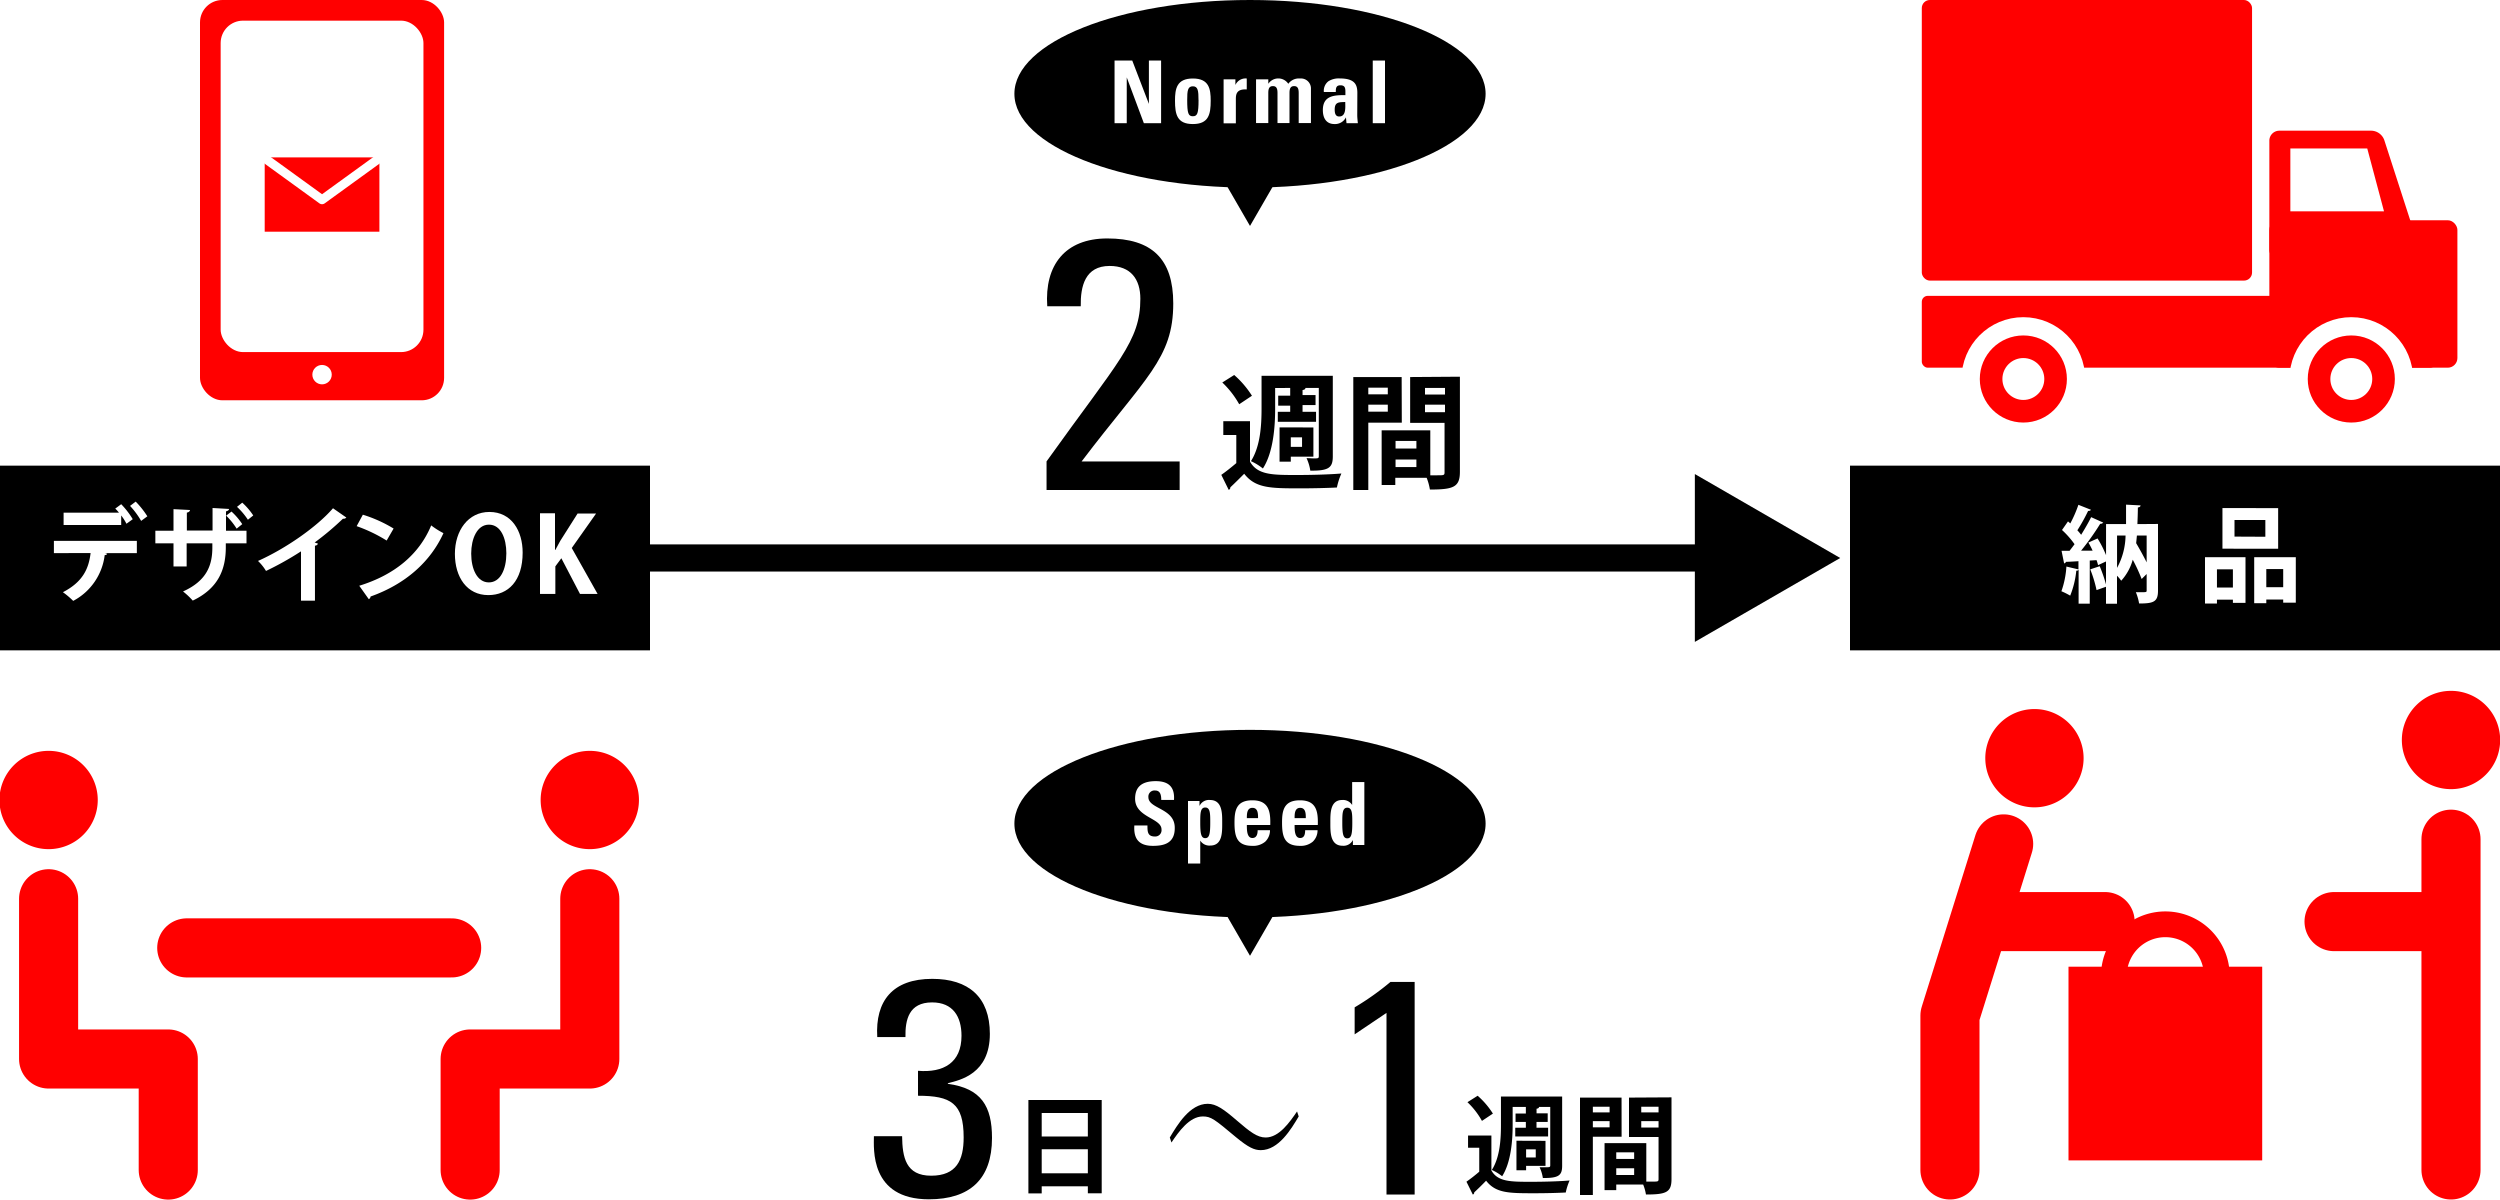 <svg id="レイヤー_1" data-name="レイヤー 1" xmlns="http://www.w3.org/2000/svg" viewBox="0 0 500 240"><defs><style>.cls-1,.cls-5{fill:#fff;}.cls-2{fill:red;}.cls-3,.cls-4,.cls-6{fill:none;}.cls-3,.cls-6{stroke:red;}.cls-3,.cls-4{stroke-linecap:round;stroke-linejoin:round;}.cls-3{stroke-width:11.82px;}.cls-4,.cls-5{stroke:#fff;}.cls-4{stroke-width:1.79px;}.cls-5,.cls-6{stroke-miterlimit:10;}.cls-5{stroke-width:7.31px;}.cls-6{stroke-width:5.15px;}</style></defs><title>artisan-t_schedule_normal</title><rect class="cls-1" width="500" height="240"/><rect y="93.13" width="130" height="36.94"/><rect x="370" y="93.13" width="130" height="36.94"/><path class="cls-2" d="M19.55,160a9.83,9.83,0,1,1-9.83-9.83A9.83,9.83,0,0,1,19.55,160Z"/><polyline class="cls-3" points="9.72 179.75 9.72 211.8 33.65 211.8 33.65 234.01"/><path class="cls-2" d="M108.13,160a9.83,9.83,0,1,0,9.83-9.83A9.83,9.83,0,0,0,108.13,160Z"/><polyline class="cls-3" points="117.96 179.75 117.96 211.8 94.03 211.8 94.03 234.01"/><line class="cls-3" x1="37.35" y1="189.58" x2="90.33" y2="189.58"/><rect class="cls-2" x="40" width="48.82" height="80.06" rx="4.48" ry="4.48"/><rect class="cls-1" x="44.13" y="4.13" width="40.56" height="66.29" rx="4.48" ry="4.48"/><rect class="cls-2" x="52.94" y="31.48" width="22.94" height="14.86"/><polyline class="cls-4" points="52.46 31.29 64.41 39.95 76.36 31.29"/><circle class="cls-1" cx="64.41" cy="74.93" r="1.94"/><rect class="cls-2" x="384.36" width="66.05" height="56.12" rx="1.61" ry="1.61"/><rect class="cls-2" x="384.36" y="59.17" width="102.86" height="14.37" rx="1.19" ry="1.19"/><circle class="cls-5" cx="404.67" cy="75.8" r="8.71"/><circle class="cls-2" cx="404.67" cy="75.8" r="8.71"/><circle class="cls-1" cx="404.67" cy="75.8" r="4.19"/><rect class="cls-2" x="453.87" y="44.05" width="37.61" height="29.49" rx="1.93" ry="1.93"/><circle class="cls-5" cx="470.26" cy="75.8" r="8.71"/><circle class="cls-2" cx="470.26" cy="75.8" r="8.71"/><circle class="cls-1" cx="470.26" cy="75.8" r="4.19"/><path class="cls-2" d="M484,50.1a1.32,1.32,0,0,1-1.33,1.84h-26.9A2,2,0,0,1,453.87,50V28.08a2,2,0,0,1,1.94-1.94h18.51A2.83,2.83,0,0,1,476.85,28Z"/><polygon class="cls-1" points="476.8 42.26 458.07 42.26 458.07 29.69 473.45 29.69 476.8 42.26"/><path class="cls-2" d="M416.72,151.63a9.83,9.83,0,1,1-9.83-9.82A9.83,9.83,0,0,1,416.72,151.63Z"/><polyline class="cls-3" points="400.73 168.78 389.99 203.11 389.99 233.99"/><line class="cls-3" x1="399.3" y1="184.32" x2="421.02" y2="184.32"/><path class="cls-2" d="M480.37,148a9.83,9.83,0,1,0,9.83-9.83A9.83,9.83,0,0,0,480.37,148Z"/><line class="cls-3" x1="490.2" y1="167.84" x2="490.2" y2="233.99"/><line class="cls-3" x1="466.81" y1="184.32" x2="489.26" y2="184.32"/><rect class="cls-2" x="413.7" y="193.34" width="38.74" height="38.74"/><path class="cls-6" d="M422.78,195.15a10.29,10.29,0,0,1,20.58,0"/><path d="M209.31,98V92.28c14.48-20.26,18.76-24,18.76-32.53,0-3.92-1.93-6.56-6.14-6.56-4.92,0-5.85,4.06-5.78,8.06h-6.7c-.57-8.21,3.57-13.56,12-13.56,8.92,0,13.2,4.07,13.2,13,0,11.05-5.56,14.76-18.33,31.6h19.61V98Z"/><path d="M250,84.24v8.09C251.53,95,254.48,95,259.38,95c3,0,6.53-.1,8.9-.3a13.71,13.71,0,0,0-.9,2.8c-1.9.1-4.65.17-7.2.17-6.05,0-9.07,0-11.34-2.92-1,1-2,2-2.78,2.72a.47.47,0,0,1-.32.5l-1.48-3c.93-.65,2-1.5,3-2.35V87h-2.6V84.24ZM246.84,75a18.85,18.85,0,0,1,3.55,4.15l-2.55,1.7a18.22,18.22,0,0,0-3.38-4.35Zm8.19,2.6v4.1c0,3.6-.35,8.74-2.45,12a11.36,11.36,0,0,0-2.39-1.47c1.94-3.05,2.12-7.4,2.12-10.57V75.16h14.25V91.28c0,2.23-.78,2.9-4.5,2.85a9.13,9.13,0,0,0-.75-2.5c.52,0,1.05.05,1.45.05.85,0,1,0,1-.45V77.59h-3.55v0l.88,0c0,.22-.18.35-.58.42v1h2.6v2h-2.6v1.35h2.7v2h-7.65v-2h2.48V81.14h-2.4v-2h2.4V77.59Zm7.65,7.89v5.85h-4.52v1h-2.25V85.48Zm-2.27,3.88v-1.9h-2.25v1.9Z"/><path d="M280.36,84.54h-6.7V98h-3V75.41h9.67Zm-2.8-7h-3.9v1.32h3.9Zm-3.9,4.8h3.9V80.94h-3.9Zm18.32-7v19c0,3.07-1.25,3.57-6,3.57a11.05,11.05,0,0,0-.65-2.35h-6.27V97h-2.73V86.06h9.73v9l1.37,0c1.33,0,1.48,0,1.48-.6V84.58h-6.88V75.41Zm-8.7,12.85h-4.17v1.52h4.17Zm-4.17,5.22h4.17V91.91h-4.17ZM289,77.59h-4v1.32h4Zm-4,4.85h4v-1.5h-4Z"/><polygon points="368.04 111.6 338.97 94.81 338.97 128.38 368.04 111.6"/><rect x="111.4" y="108.88" width="238.5" height="5.43"/><ellipse cx="250" cy="18.76" rx="47.12" ry="18.76"/><path class="cls-1" d="M222.91,24.64V12.11h3.54l3.33,8.67h0V12.11h2.44V24.64h-3.45l-3.42-9.16h0v9.16Z"/><path class="cls-1" d="M235,20.14c0-2.39.34-4.44,3.57-4.44s3.57,2.05,3.57,4.44c0,2.74-.41,4.67-3.57,4.67S235,22.88,235,20.14Zm4.7-.14c0-1.82-.09-2.74-1.13-2.74s-1.13.92-1.13,2.74c0,2.68.23,3.25,1.13,3.25S239.71,22.68,239.71,20Z"/><path class="cls-1" d="M247.08,15.87V17h0a2.22,2.22,0,0,1,2.27-1.3v2.19c-2.15-.14-2.18,1.11-2.18,2v4.78h-2.45V15.87Z"/><path class="cls-1" d="M253.66,16.76h0a2.4,2.4,0,0,1,4,0A2.6,2.6,0,0,1,260,15.7a2,2,0,0,1,2.19,1.91v7h-2.45v-6c0-.78-.14-1.39-.92-1.39s-.92.61-.92,1.39v6H255.5v-6c0-.78-.14-1.39-.92-1.39s-.92.61-.92,1.39v6h-2.45V15.87h2.45Z"/><path class="cls-1" d="M271.45,23c0,.54.07,1.1.12,1.64H269.3l-.11-1.17h0a2.43,2.43,0,0,1-2.29,1.34c-1.7,0-2.33-1.27-2.33-2.79,0-2.9,2.24-3,4.51-3v-.67c0-.75-.1-1.29-1-1.29s-.92.64-.92,1.34h-2.39a2.41,2.41,0,0,1,.9-2.14,3.88,3.88,0,0,1,2.29-.57c3.11,0,3.51,1.34,3.51,2.93Zm-4.51-1.09c0,.63.1,1.39.9,1.39,1.44,0,1.21-1.94,1.21-2.9C267.84,20.45,266.94,20.35,266.94,21.91Z"/><path class="cls-1" d="M277,12.11V24.64h-2.45V12.11Z"/><polygon points="250 45.19 256.46 34.01 243.54 34.01 250 45.19"/><ellipse cx="250" cy="164.73" rx="47.12" ry="18.76"/><path class="cls-1" d="M230.58,169.17c-3.24,0-3.85-1.91-3.71-4.08h2.62c0,1.2,0,2.21,1.49,2.21a1.26,1.26,0,0,0,1.32-1.43c0-2.25-5.28-2.39-5.28-6.12,0-2,.94-3.52,4.13-3.52,2.55,0,3.82,1.14,3.65,3.76h-2.55c0-.93-.16-1.89-1.22-1.89a1.22,1.22,0,0,0-1.35,1.34c0,2.37,5.27,2.17,5.27,6.1C235,168.79,232.58,169.17,230.58,169.17Z"/><path class="cls-1" d="M239.9,160.2v1h0A2.08,2.08,0,0,1,242,160c2.53,0,2.44,2.81,2.44,4.61s.07,4.5-2.39,4.5a2.13,2.13,0,0,1-2-1h0v4.6h-2.45V160.2Zm2.15,4.3c0-1.75,0-3-1-3s-1,1.21-1,3c0,2.21.16,3.13,1,3.13S242.05,166.71,242.05,164.5Z"/><path class="cls-1" d="M249.37,165c0,1,0,2.6,1.11,2.6.87,0,1.05-.83,1.05-1.56H254a3.15,3.15,0,0,1-.94,2.28,3.71,3.71,0,0,1-2.59.85c-3.15,0-3.57-1.93-3.57-4.67,0-2.39.35-4.44,3.57-4.44s3.67,2.13,3.58,4.94Zm2.24-1.37c0-.85,0-2.06-1.13-2.06s-1.11,1.32-1.11,2.06Z"/><path class="cls-1" d="M258.92,165c0,1,0,2.6,1.11,2.6.87,0,1-.83,1-1.56h2.48a3.11,3.11,0,0,1-.94,2.28,3.7,3.7,0,0,1-2.58.85c-3.16,0-3.58-1.93-3.58-4.67,0-2.39.35-4.44,3.58-4.44s3.66,2.13,3.57,4.94Zm2.24-1.37c0-.85,0-2.06-1.13-2.06s-1.11,1.32-1.11,2.06Z"/><path class="cls-1" d="M270.58,169v-1h0a2.08,2.08,0,0,1-2.06,1.15c-2.53,0-2.45-2.81-2.45-4.62S266,160,268.43,160a2.14,2.14,0,0,1,2,1h0v-4.59h2.44V169Zm-.12-4.46c0-1.75,0-3-1-3s-1,1.21-1,3c0,2.21.15,3.13,1,3.13S270.46,166.71,270.46,164.5Z"/><polygon points="250 191.16 256.46 179.98 243.54 179.98 250 191.16"/><path d="M183.6,214.16c5.09.42,8.7-1.6,8.7-7,0-3.86-1.72-6.68-5.88-6.68-4.66,0-5.39,3.49-5.33,6.93h-5.64c-.43-7.23,3.07-11.64,11-11.64,7.23,0,11.52,3.61,11.52,11,0,8-5.95,9.25-8.4,9.87v.12c6.68.92,8.83,4.47,8.83,10.84,0,8.27-4.48,12.26-12.62,12.26-11.89,0-11-10.24-11-12.62h5.64c.06,4.22.73,7.9,5.81,7.9s6.5-3.13,6.5-7.66c0-6.86-2.57-8.33-9.13-8.33Z"/><path d="M205.68,220h14.66v18.66h-2.77v-1.4h-9.23v1.42h-2.66Zm11.89,2.6h-9.23v4.7h9.23Zm-9.23,12.06h9.23v-4.81h-9.23Z"/><path d="M259.74,223.29c-1.5,2.52-4,6.74-7.59,6.74-1.29,0-2.48-.55-4.93-2.57-4.32-3.61-5-4.17-6.65-4.17-2.69,0-4.84,3.07-6.28,5.21l-.33-1c1.5-2.51,4-6.74,7.59-6.74,1.69,0,3.22,1.1,5.85,3.37s4.07,3.37,5.73,3.37c2.69,0,4.81-3.06,6.28-5.21Z"/><path d="M282.93,238.91H277.3V202.58l-6.37,4.29v-5.4a54.19,54.19,0,0,0,7.16-5.08h4.84Z"/><path d="M298.28,227.1v7c1.29,2.26,3.82,2.26,8,2.26,2.58,0,5.6-.09,7.64-.26a11.83,11.83,0,0,0-.77,2.4c-1.63.09-4,.15-6.18.15-5.2,0-7.8,0-9.75-2.51-.82.86-1.67,1.68-2.38,2.34a.4.4,0,0,1-.28.43l-1.27-2.57a32.6,32.6,0,0,0,2.56-2v-4.79h-2.24V227.1Zm-2.75-7.95a16.22,16.22,0,0,1,3.05,3.57l-2.19,1.46a15.4,15.4,0,0,0-2.9-3.74Zm7,2.24v3.52c0,3.09-.3,7.51-2.1,10.34a10,10,0,0,0-2.06-1.26c1.67-2.62,1.82-6.36,1.82-9.08V219.3h12.24v13.85c0,1.91-.66,2.49-3.86,2.45a7.74,7.74,0,0,0-.65-2.15c.45,0,.9,0,1.25,0,.73,0,.88,0,.88-.38V221.39h-3v0l.75,0c0,.19-.15.3-.49.36v.91h2.23v1.73H307.3v1.16h2.32v1.74h-6.57v-1.74h2.12v-1.16h-2.06V222.7h2.06v-1.31Zm6.57,6.78v5h-3.88v.88h-1.93v-5.9Zm-1.95,3.33v-1.63h-1.93v1.63Z"/><path d="M324.32,227.35h-5.75V239H316V219.52h8.31Zm-2.4-6h-3.35v1.13h3.35Zm-3.35,4.12h3.35v-1.25h-3.35Zm15.73-6v16.36c0,2.64-1.07,3.07-5.11,3.07a9.11,9.11,0,0,0-.56-2h-5.38v1.12h-2.34v-9.39h8.35v7.69l1.18,0c1.14,0,1.27,0,1.27-.51V227.4H325.8v-7.88Zm-7.47,11h-3.58v1.31h3.58ZM323.25,235h3.58v-1.35h-3.58Zm8.46-13.65h-3.46v1.13h3.46Zm-3.46,4.16h3.46v-1.29h-3.46Z"/><path class="cls-1" d="M431.6,104.79v13.35c0,2.23-.89,2.56-3.78,2.56a10.2,10.2,0,0,0-.65-2.26c.37,0,.77,0,1.11,0,.94,0,1.05,0,1.05-.34v-3.3l-1,1a35,35,0,0,0-1.78-3.86,10.29,10.29,0,0,1-2.31,4.21,7,7,0,0,0-.84-1v5.6H421.2v-3.4l-1.89.67a25,25,0,0,0-1.26-4.15l1.89-.63a29.34,29.34,0,0,1,1.26,3.65v-4.6l-1.59.74a8.89,8.89,0,0,0-.3-1l-1.36.08v8.63h-2.23v-6.8c-.06.13-.21.21-.46.19a18.11,18.11,0,0,1-1.22,5,14.45,14.45,0,0,0-1.76-.88,18,18,0,0,0,1-4.94l2.41.57v-1.64c-.94.06-1.8.11-2.5.13a.43.43,0,0,1-.37.31l-.51-2.52h1.6c.33-.42.67-.86,1-1.32A17.92,17.92,0,0,0,412.4,106l1.2-1.72.46.4a24.56,24.56,0,0,0,1.62-3.72l2.52,1a.57.57,0,0,1-.57.21,35.78,35.78,0,0,1-2.16,3.89,9.58,9.58,0,0,1,.76.9c.75-1.22,1.47-2.46,2-3.53l2.42,1.09a.73.73,0,0,1-.61.24,51.34,51.34,0,0,1-3.82,5.37l2.3,0a15.43,15.43,0,0,0-.84-1.62l1.83-.82a21,21,0,0,1,1.7,3.34v-6.21h4c0-1.22,0-2.52,0-3.89l2.9.15c0,.23-.19.36-.54.42,0,1.13-.05,2.25-.09,3.32Zm-8.19,2.31v6.48a13.89,13.89,0,0,0,1.7-6.48Zm5.92,0h-1.95c-.05.52-.09,1-.15,1.53.73,1.24,1.49,2.62,2.1,3.84Z"/><path class="cls-1" d="M441,120.7v-9.26h8.1v9.14h-2.52v-.65h-3.19v.77Zm5.58-6.84h-3.19v3.65h3.19Zm9.05-12.24v8.12H444.49v-8.12Zm-2.56,5.73V104h-6.17v3.32Zm-2.23,4.09h8.32v9.1h-2.52v-.64h-3.38v.74h-2.42Zm2.42,6h3.38v-3.63h-3.38Z"/><path class="cls-1" d="M10.78,110.62v-2.45H27.37v2.45H21l.42.13c0,.15-.21.27-.48.27a12,12,0,0,1-6.3,9.16,16.4,16.4,0,0,0-2.06-1.74c4-2.06,5.17-4.73,5.54-7.82Zm14.51-5.87a10.43,10.43,0,0,0-1.05-1.66V105H12.72v-2.46H23.8a7.79,7.79,0,0,0-.75-.82l1.19-.88a16.4,16.4,0,0,1,2.31,3Zm2.94-.57a16.56,16.56,0,0,0-2.22-3l1.13-.86a17.85,17.85,0,0,1,2.33,2.94Z"/><path class="cls-1" d="M49.3,108.67H45.16v.8c0,4.39-1.49,8.21-6.61,10.65a14.78,14.78,0,0,0-1.94-1.83c4.83-2.17,5.86-5.36,5.86-8.8v-.82H37.33v4.62H34.7v-4.62H31.07v-2.52H34.7v-4.32L38,102c0,.21-.21.46-.63.52v3.59h5.14V101.6l3.3.19c0,.21-.21.39-.61.48v3.88H49.3Zm-3-6.36a13.26,13.26,0,0,1,2.15,2.52l-1.12.9a13.92,13.92,0,0,0-2.1-2.6Zm2.15-1.78a13.21,13.21,0,0,1,2.2,2.56l-1.07.86a13.9,13.9,0,0,0-2.18-2.58Z"/><path class="cls-1" d="M69.27,103.51a.75.75,0,0,1-.68.23,56.39,56.39,0,0,1-5.66,4.76c.23.07.46.17.67.23a.66.66,0,0,1-.61.4v11H60.2v-9.86a61.54,61.54,0,0,1-7,3.92,9.6,9.6,0,0,0-1.6-2c5.48-2.44,11.78-6.81,15-10.54Z"/><path class="cls-1" d="M72.57,102.94a27,27,0,0,1,6.15,2.77l-1.39,2.4a30.38,30.38,0,0,0-6-2.88Zm-.72,14.21c7.08-2.18,12-6.29,14.39-12.07a15.81,15.81,0,0,0,2.45,1.55c-2.6,5.74-7.62,10.21-14.57,12.67a.71.71,0,0,1-.36.54Z"/><path class="cls-1" d="M104.53,110.52c0,5.63-2.86,8.5-6.87,8.5-4.26,0-6.68-3.57-6.68-8.25s2.67-8.38,6.89-8.38C102.34,102.39,104.53,106.21,104.53,110.52Zm-10.29.19c0,3.17,1.24,5.77,3.53,5.77s3.5-2.58,3.5-5.83c0-3-1.11-5.72-3.48-5.72S94.24,107.75,94.24,110.71Z"/><path class="cls-1" d="M119.52,118.79H116l-3.73-7.14-1.2,1.62v5.52H108V102.65H111V110h.06c.34-.63.69-1.24,1-1.84l3.46-5.46h3.7l-4.87,6.9Z"/></svg>